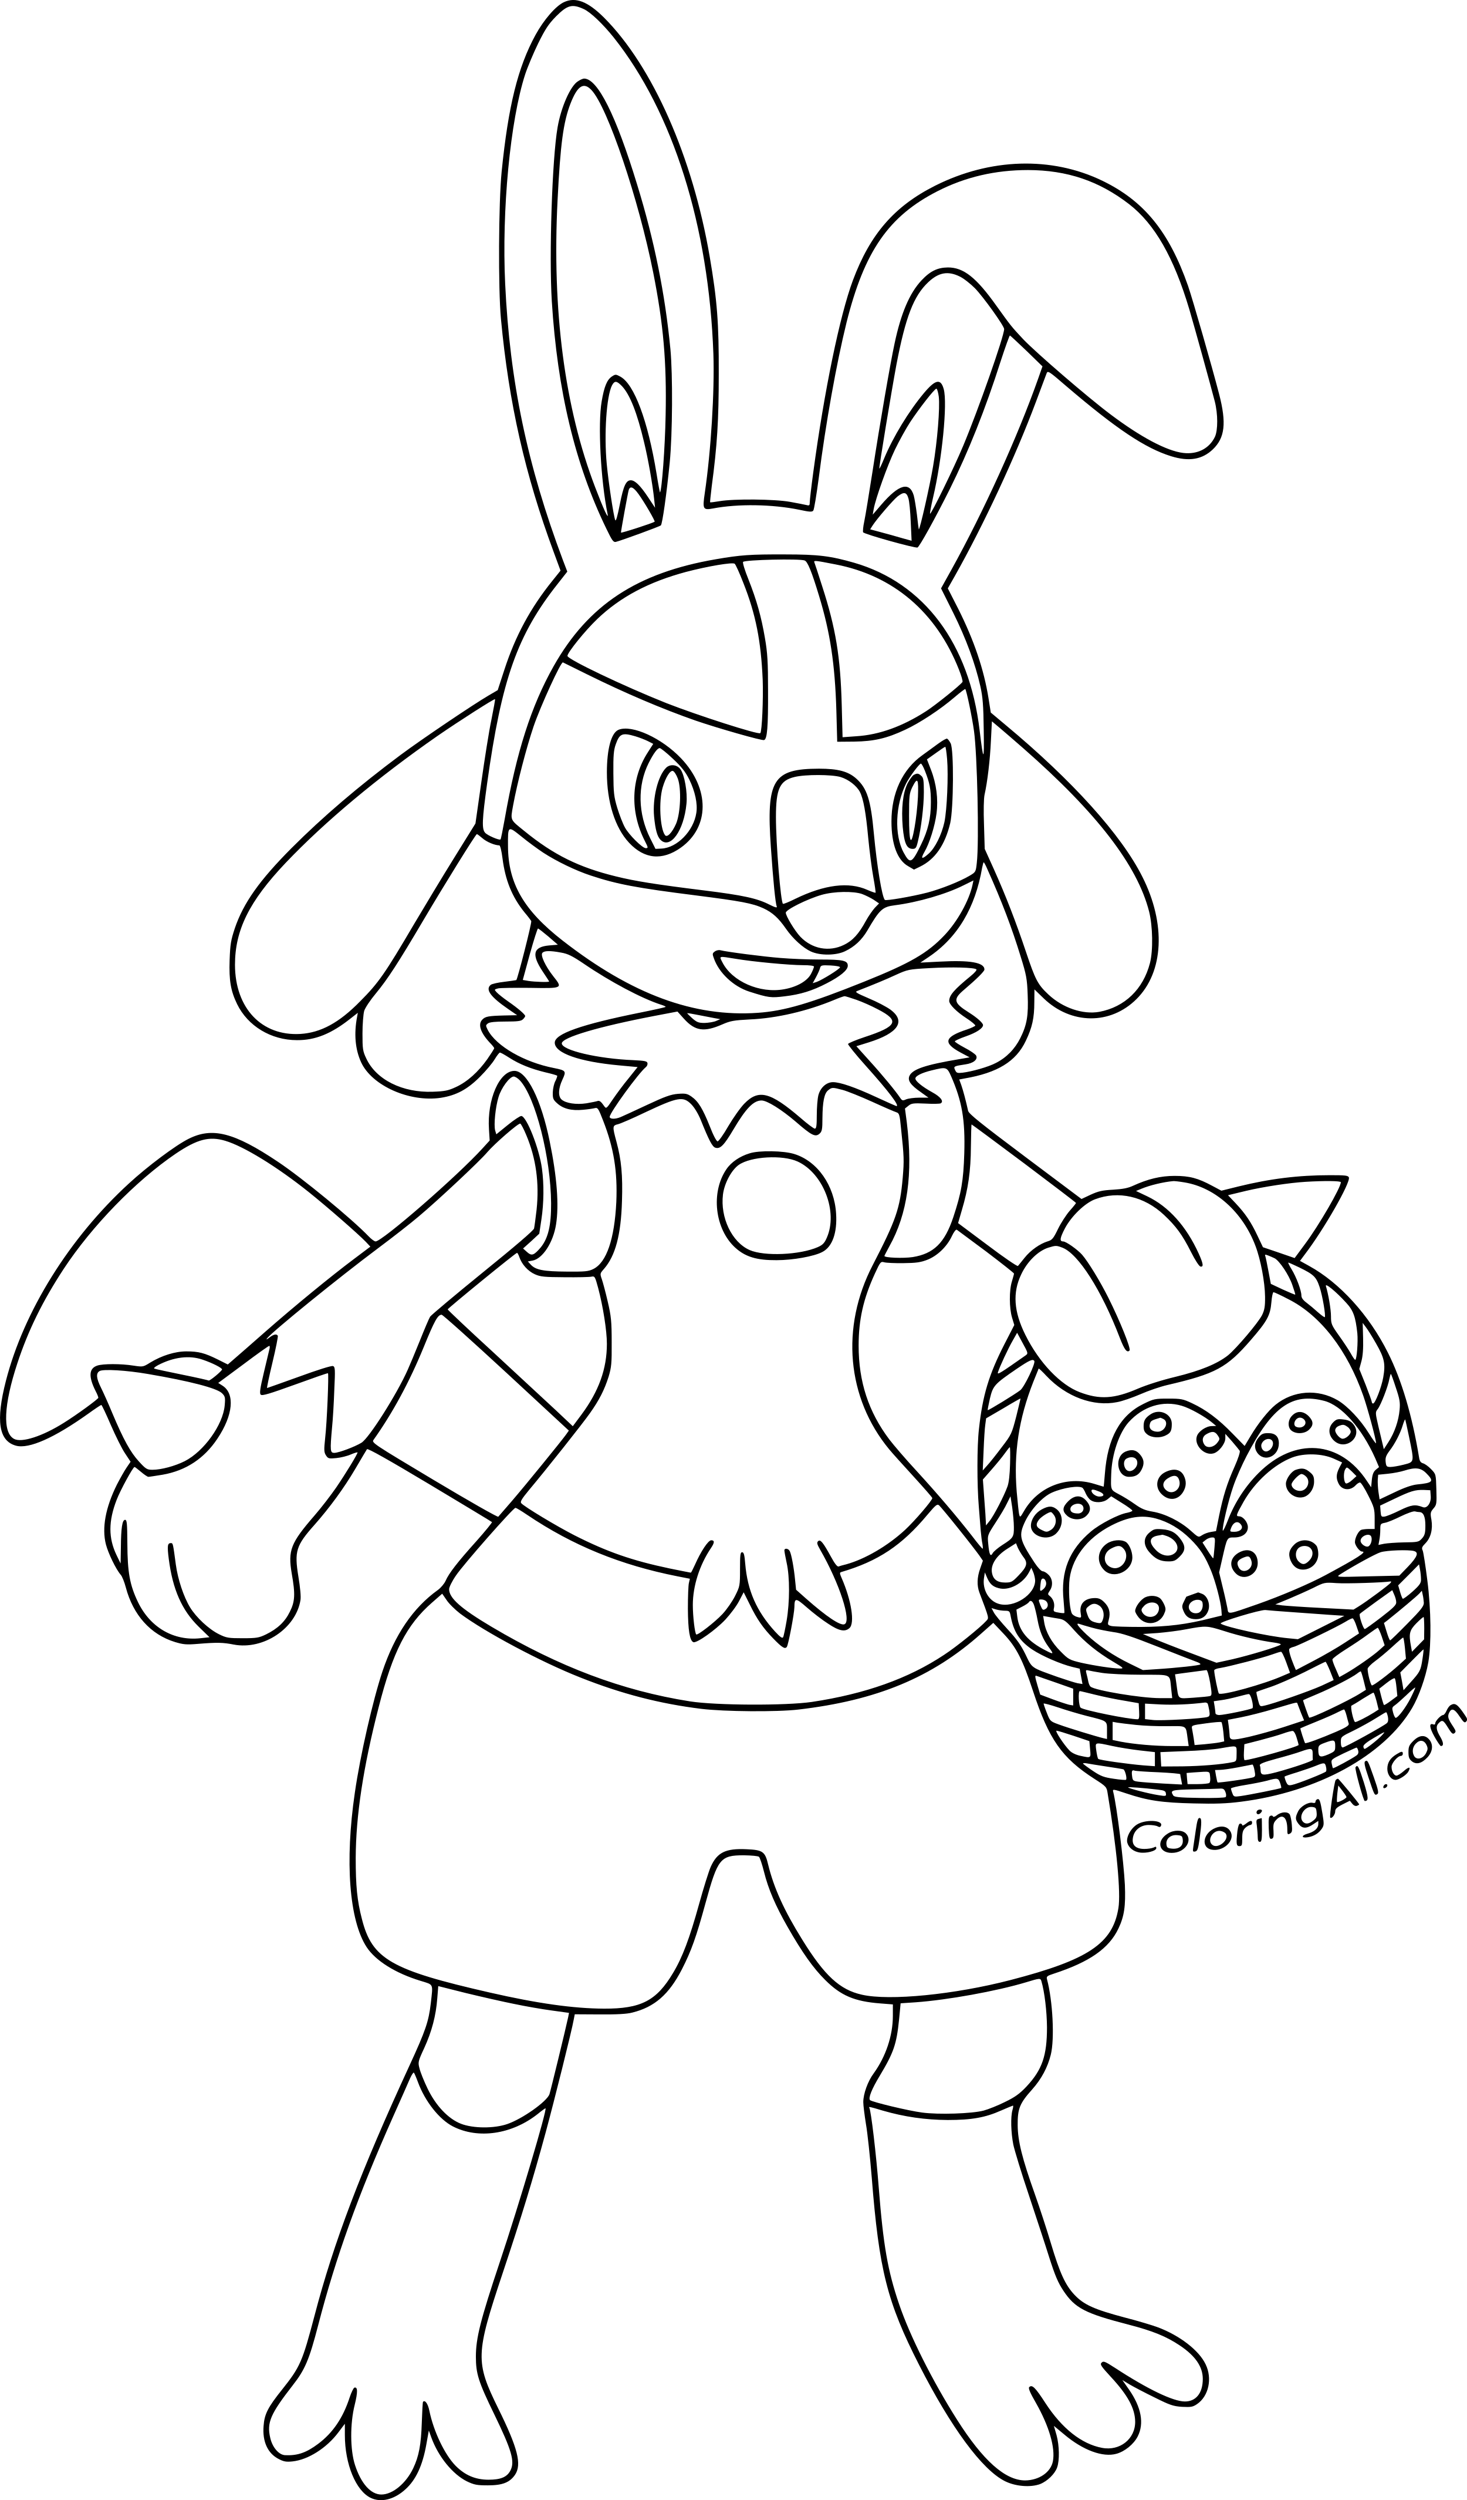 <?xml version="1.0" encoding="UTF-8"?>
<svg xmlns="http://www.w3.org/2000/svg" version="1.0" viewBox="0 0 1041.353 1773.724" preserveAspectRatio="xMidYMid meet">
  <g transform="translate(-559.201,1853.738) scale(0.1,-0.1)" fill="#000000" stroke="none">
    <path d="M9595 18522 c-58 -27 -143 -125 -202 -233 -125 -229 -193 -503 -240 -969 -22 -220 -25 -832 -5 -1045 56 -599 172 -1108 374 -1653 l49 -133 -57 -71 c-156 -193 -263 -391 -341 -630 l-48 -147 -65 -38 c-108 -63 -476 -311 -625 -422 -298 -222 -551 -438 -773 -660 -229 -230 -342 -390 -403 -569 -28 -85 -33 -113 -37 -227 -5 -144 8 -218 53 -311 76 -156 241 -256 425 -256 130 -1 244 45 381 154 l51 40 -5 -28 c-23 -120 -14 -230 28 -322 76 -167 344 -286 566 -253 110 17 190 60 280 151 42 42 88 97 103 123 16 26 32 47 37 47 5 0 34 -16 65 -36 73 -47 154 -79 256 -104 44 -10 82 -21 85 -24 2 -2 -3 -19 -12 -37 -10 -17 -18 -54 -19 -81 -1 -44 3 -53 31 -78 43 -39 103 -54 183 -46 36 3 75 9 86 12 19 5 25 -5 57 -88 77 -196 103 -363 94 -578 -13 -263 -69 -428 -162 -475 -35 -18 -59 -20 -190 -19 -165 1 -220 12 -254 48 l-22 24 33 6 c72 13 147 129 167 256 22 137 7 337 -45 590 -60 296 -162 500 -250 500 -107 0 -195 -203 -181 -414 l5 -80 -50 -55 c-180 -198 -713 -661 -760 -661 -8 0 -30 16 -49 36 -119 124 -470 413 -644 529 -312 209 -467 248 -636 162 -92 -46 -292 -196 -421 -315 -422 -386 -747 -907 -874 -1401 -73 -284 -51 -426 71 -460 92 -25 271 54 515 228 47 34 88 61 91 61 4 0 34 -64 68 -143 34 -78 79 -169 101 -201 l39 -59 -28 -41 c-16 -23 -46 -77 -69 -121 -81 -163 -108 -308 -78 -425 17 -64 71 -176 105 -215 10 -11 26 -51 36 -89 52 -197 176 -335 349 -388 60 -18 81 -20 165 -13 134 11 176 10 252 -5 210 -40 442 114 474 316 4 24 -2 90 -15 167 -29 179 -17 219 115 367 106 120 209 260 290 398 41 70 78 132 82 138 5 8 152 -75 445 -250 240 -144 440 -264 442 -267 3 -3 -46 -63 -110 -135 -135 -150 -196 -229 -219 -282 -9 -20 -34 -50 -55 -65 -176 -126 -306 -318 -393 -577 -68 -204 -158 -596 -196 -860 -72 -489 -40 -908 84 -1097 64 -97 205 -185 383 -239 94 -29 88 -16 72 -159 -15 -129 -37 -194 -151 -441 -346 -749 -539 -1257 -674 -1774 -87 -330 -102 -364 -231 -526 -100 -125 -125 -173 -131 -258 -9 -110 29 -194 107 -234 37 -19 54 -22 100 -17 110 12 241 95 324 206 l46 61 0 -80 c0 -206 78 -396 184 -446 73 -35 166 -12 245 60 75 67 123 169 150 323 l17 95 18 -50 c50 -137 152 -261 253 -311 51 -24 69 -28 148 -28 104 0 155 20 193 75 49 73 20 189 -119 470 -163 332 -162 382 31 960 136 407 214 663 305 997 60 221 186 724 200 804 l7 36 176 -1 c120 -1 195 3 232 13 158 39 260 128 352 306 68 133 102 229 169 474 86 313 104 336 271 336 55 -1 102 -5 108 -11 6 -6 22 -53 35 -105 31 -125 82 -242 167 -391 105 -184 184 -295 268 -378 111 -111 208 -152 391 -166 l89 -7 0 -82 c0 -139 -50 -288 -136 -407 -42 -56 -74 -146 -74 -204 0 -23 9 -93 19 -156 11 -62 29 -233 41 -378 52 -658 109 -885 336 -1330 227 -445 447 -744 609 -825 75 -38 182 -46 250 -21 51 20 105 72 121 118 18 50 16 155 -4 229 l-19 66 76 -63 c131 -110 272 -162 368 -135 59 16 123 68 151 123 47 92 26 207 -62 333 l-47 67 53 -32 c29 -17 109 -59 177 -92 108 -54 132 -62 195 -66 63 -3 75 -1 106 20 82 56 109 182 60 282 -47 99 -184 204 -338 262 -37 14 -143 46 -237 70 -215 57 -289 90 -356 161 -65 69 -104 154 -168 368 -28 94 -78 247 -111 340 -93 261 -123 382 -124 495 -1 117 14 155 103 254 66 74 110 157 132 246 28 112 14 384 -27 536 -5 19 1 24 48 39 254 83 392 179 459 320 42 88 52 160 46 310 -8 162 -57 558 -83 661 -5 20 -1 19 93 -12 151 -51 254 -66 479 -71 154 -4 233 -1 335 12 544 69 1017 328 1215 665 48 82 96 217 115 325 22 131 20 371 -7 580 -13 105 -28 200 -33 212 -9 18 -5 27 19 51 38 39 54 100 43 167 -9 47 -7 55 14 80 23 26 24 34 21 136 -3 108 -3 108 -38 144 -19 20 -45 38 -57 41 -17 5 -24 16 -28 43 -49 297 -124 550 -221 742 -133 266 -342 496 -559 615 l-65 36 35 47 c134 175 325 509 312 545 -5 14 -25 16 -134 16 -224 0 -426 -25 -650 -80 l-121 -30 -64 34 c-102 55 -161 71 -268 71 -100 0 -190 -22 -295 -70 -36 -17 -75 -24 -142 -28 -75 -4 -103 -10 -158 -35 l-66 -31 -399 299 c-320 240 -401 305 -406 327 -17 77 -35 143 -48 181 l-15 41 37 7 c235 40 367 121 436 268 45 94 60 161 60 273 l1 91 66 -64 c194 -186 473 -189 658 -5 194 192 211 534 42 868 -149 297 -496 682 -971 1077 l-105 88 -16 101 c-33 206 -103 412 -215 635 l-74 145 51 90 c204 362 429 845 574 1232 37 99 71 190 76 203 8 22 16 17 141 -91 355 -303 559 -439 742 -496 128 -40 222 -24 298 49 85 82 97 186 44 391 -53 204 -187 670 -221 769 -135 385 -313 603 -610 746 -359 173 -795 160 -1185 -36 -290 -146 -461 -343 -584 -672 -93 -250 -203 -783 -281 -1361 -14 -103 -25 -199 -25 -213 0 -22 -3 -25 -22 -20 -13 3 -66 14 -118 23 -112 20 -399 22 -499 5 -36 -6 -66 -10 -68 -8 -2 1 4 52 11 112 39 291 50 471 50 799 1 363 -11 520 -64 830 -121 708 -405 1351 -749 1696 -116 116 -203 150 -286 111z m141 -49 c48 -22 135 -105 212 -201 421 -529 676 -1337 708 -2247 9 -262 -17 -686 -61 -985 -17 -115 -13 -123 58 -110 177 34 422 30 612 -9 74 -16 92 -17 100 -6 6 7 23 112 39 232 49 386 126 814 197 1102 127 507 299 755 646 932 198 101 410 150 643 150 277 -1 503 -77 717 -242 182 -141 317 -377 427 -745 38 -129 154 -549 181 -654 23 -90 23 -205 1 -252 -40 -83 -124 -126 -225 -114 -116 14 -300 111 -514 272 -162 121 -534 442 -622 535 -84 90 -85 91 -190 237 -143 201 -233 272 -344 272 -74 -1 -125 -25 -188 -92 -84 -90 -145 -231 -191 -448 -30 -139 -105 -572 -156 -905 -25 -159 -51 -320 -59 -357 -8 -36 -11 -71 -8 -77 9 -14 369 -114 386 -108 14 6 124 204 228 412 134 270 253 567 363 912 33 101 62 182 65 180 4 -1 57 -51 119 -110 l112 -109 -32 -91 c-144 -407 -385 -938 -614 -1351 l-74 -133 87 -174 c90 -181 156 -360 192 -520 17 -76 22 -135 24 -309 4 -230 -2 -231 -29 -5 -73 617 -394 1046 -891 1190 -168 48 -253 59 -490 59 -246 1 -317 -4 -490 -34 -562 -96 -908 -325 -1153 -759 -160 -284 -263 -606 -347 -1083 -14 -78 -27 -143 -30 -146 -8 -8 -92 28 -109 47 -25 27 -22 91 14 351 103 739 214 1054 503 1418 l66 84 -31 81 c-253 674 -377 1266 -410 1960 -25 524 36 1161 142 1487 17 52 59 151 92 219 50 101 73 137 127 192 81 81 114 90 197 52z m2670 -1898 c27 -13 74 -50 106 -82 59 -60 208 -268 208 -290 0 -51 -184 -574 -291 -829 -66 -158 -228 -488 -235 -481 -2 2 7 53 21 113 64 270 104 670 76 771 -21 77 -59 69 -141 -29 -107 -128 -218 -310 -281 -461 -17 -42 -33 -76 -35 -74 -4 4 86 548 121 736 65 340 123 490 227 587 73 69 140 81 224 39z m-150 -852 c9 -77 -10 -317 -41 -497 -23 -136 -94 -450 -101 -444 -1 2 -7 48 -13 103 -7 55 -17 117 -23 138 -30 100 -106 78 -230 -66 l-61 -71 7 40 c14 77 98 311 151 422 30 62 78 149 108 195 64 97 173 237 186 237 5 0 13 -26 17 -57z m-216 -720 c7 -21 14 -97 17 -170 l6 -132 -69 19 c-38 11 -104 30 -147 41 l-78 21 17 27 c31 48 145 180 177 206 45 35 64 32 77 -12z m-736 -442 c21 -8 50 -79 102 -251 79 -259 113 -482 123 -815 l6 -220 120 1 c142 2 232 23 362 84 104 48 251 145 351 231 40 34 74 60 76 58 9 -10 49 -202 62 -298 23 -163 37 -787 20 -934 -7 -66 -8 -67 -52 -93 -70 -41 -201 -93 -299 -119 -108 -28 -294 -60 -302 -52 -20 21 -56 238 -78 472 -22 239 -48 319 -124 388 -58 52 -130 71 -266 71 -327 -1 -374 -78 -341 -557 17 -245 32 -396 42 -421 4 -11 -11 -7 -53 14 -86 44 -187 66 -461 100 -347 43 -492 66 -629 100 -262 64 -442 153 -648 321 -104 84 -100 74 -81 181 29 158 93 406 146 563 49 143 194 460 208 453 4 -2 81 -40 172 -85 267 -132 532 -245 770 -328 154 -53 472 -144 486 -138 22 8 29 91 28 348 0 208 -4 271 -22 375 -26 153 -59 270 -118 419 -25 62 -42 117 -37 122 15 15 401 24 437 10z m220 -28 c409 -79 714 -338 875 -746 17 -43 29 -83 25 -88 -12 -20 -191 -164 -256 -206 -169 -109 -334 -169 -498 -179 l-97 -7 -6 229 c-9 340 -42 544 -139 843 -27 85 -52 161 -55 168 -6 16 2 15 151 -14z m-655 -132 c88 -222 125 -411 137 -686 5 -132 -5 -368 -17 -379 -12 -13 -453 129 -669 214 -299 119 -700 310 -700 334 0 24 126 180 211 261 164 157 366 264 631 335 152 40 330 70 345 58 7 -5 35 -67 62 -137z m-1789 -971 c-17 -80 -48 -278 -71 -440 l-42 -295 -152 -245 c-84 -135 -211 -346 -284 -469 -207 -352 -252 -417 -384 -549 -148 -151 -278 -221 -423 -230 -275 -16 -463 183 -464 490 0 247 101 451 359 723 281 295 654 606 1081 903 151 104 401 264 406 259 2 -1 -10 -68 -26 -147z m3779 -204 c519 -455 807 -829 890 -1156 26 -103 29 -276 6 -365 -48 -186 -179 -312 -359 -346 -117 -21 -261 28 -362 123 -76 71 -93 105 -159 302 -70 209 -143 398 -228 587 l-65 144 -5 170 c-4 100 -2 189 4 215 20 88 39 247 45 382 l7 138 56 -47 c31 -26 107 -92 170 -147z m-1301 -201 c57 -17 115 -62 138 -106 25 -48 43 -150 59 -325 9 -93 25 -218 36 -278 11 -59 18 -110 16 -112 -2 -2 -28 7 -58 20 -131 59 -304 38 -513 -64 -44 -22 -82 -37 -86 -35 -16 10 -50 424 -50 616 0 200 27 259 132 284 77 19 263 18 326 0z m-2108 -538 c94 -61 231 -127 335 -161 187 -62 325 -88 746 -141 322 -41 402 -56 479 -91 65 -30 108 -69 160 -144 49 -71 120 -136 178 -163 66 -30 179 -29 243 2 68 32 119 81 158 147 87 149 107 168 195 179 164 21 364 79 489 142 l69 34 -7 -33 c-24 -110 -107 -259 -198 -355 -122 -129 -244 -199 -573 -331 -381 -153 -564 -207 -752 -220 -454 -32 -896 131 -1387 513 -276 215 -386 406 -387 670 -1 146 -1 145 95 68 45 -37 116 -89 157 -116z m-434 104 c29 -26 88 -51 120 -51 7 0 16 -38 23 -92 20 -157 68 -274 156 -383 23 -27 44 -55 48 -62 6 -9 -97 -412 -106 -419 -1 -1 -39 -6 -85 -12 -45 -5 -89 -15 -97 -22 -39 -33 -1 -85 124 -171 l64 -44 -94 -2 c-110 -3 -132 -7 -153 -29 -33 -33 -14 -92 52 -163 18 -18 32 -36 32 -40 0 -5 -22 -39 -49 -78 -64 -90 -140 -159 -221 -197 -56 -26 -79 -31 -166 -34 -214 -8 -402 85 -472 236 -25 52 -27 68 -27 177 0 66 6 138 12 160 7 23 44 78 85 127 81 98 159 218 333 513 147 249 374 615 382 615 3 0 20 -13 39 -29z m3584 -218 c105 -234 175 -419 236 -618 42 -134 47 -163 51 -275 6 -148 -5 -213 -53 -309 -39 -77 -98 -137 -173 -175 -53 -28 -170 -61 -237 -69 -36 -4 -43 -2 -52 19 -13 26 -9 28 72 40 58 8 91 35 77 63 -6 10 -42 35 -81 55 -38 20 -70 41 -70 45 0 5 35 21 78 36 75 26 122 57 122 80 0 15 -44 54 -100 89 -110 69 -115 94 -33 163 87 74 143 129 143 142 0 50 -102 68 -319 56 l-136 -7 58 39 c206 138 332 350 381 636 4 20 9 37 11 37 2 0 14 -21 25 -47z m-889 -178 c24 -9 61 -27 83 -41 l38 -26 -30 -31 c-16 -18 -45 -59 -63 -92 -51 -94 -94 -141 -156 -171 -106 -52 -227 -29 -310 58 -39 41 -103 147 -103 170 0 22 154 98 255 127 88 25 225 27 286 6z m-2226 -302 l67 -58 -61 -5 c-115 -10 -128 -63 -46 -186 25 -37 45 -68 45 -70 0 -6 -101 -3 -146 4 l-41 7 50 183 c28 100 54 182 58 182 4 0 37 -26 74 -57z m91 -114 c47 -8 79 -24 159 -78 189 -129 412 -247 548 -291 21 -6 36 -14 34 -16 -2 -3 -83 -21 -178 -40 -422 -85 -609 -151 -609 -214 0 -74 174 -135 457 -161 l131 -12 -64 -80 c-36 -43 -86 -111 -112 -149 -42 -63 -47 -68 -59 -51 -25 36 -35 44 -50 39 -8 -3 -43 -10 -78 -16 -72 -11 -147 0 -177 27 -25 23 -23 78 6 140 29 62 26 66 -59 83 -212 41 -411 156 -471 271 -15 31 -15 33 2 46 12 9 52 13 125 13 84 0 111 3 123 16 9 8 16 19 16 23 0 11 -48 53 -120 103 -36 25 -73 55 -83 66 -17 19 -17 20 10 27 15 4 118 5 228 4 233 -4 233 -4 164 83 -55 70 -92 148 -77 165 13 16 55 17 134 2z m2947 -119 c5 -4 -13 -25 -39 -46 -120 -98 -154 -138 -154 -178 0 -25 52 -77 123 -123 37 -24 65 -48 62 -52 -3 -5 -29 -17 -58 -27 -162 -53 -174 -95 -46 -164 l64 -34 -75 -13 c-239 -40 -330 -71 -352 -118 -15 -33 7 -65 82 -117 l53 -38 -66 0 c-36 0 -78 -6 -93 -12 -24 -11 -28 -10 -43 12 -29 44 -127 163 -220 265 l-90 100 87 27 c211 66 267 150 154 233 -26 19 -94 55 -152 79 -95 41 -102 46 -80 54 110 43 198 79 271 113 84 38 91 40 240 48 159 9 318 5 332 -9z m-851 -216 c40 -14 108 -44 151 -67 158 -81 139 -121 -93 -197 -63 -21 -116 -43 -118 -49 -2 -5 54 -75 125 -154 165 -184 243 -287 218 -287 -2 0 -67 29 -143 64 -151 70 -256 106 -307 106 -47 0 -90 -39 -104 -94 -6 -25 -11 -88 -11 -140 0 -74 -3 -96 -14 -96 -7 0 -53 34 -102 77 -215 184 -297 205 -399 100 -28 -29 -78 -100 -113 -159 -34 -60 -69 -108 -76 -108 -8 0 -31 43 -56 108 -50 125 -82 177 -130 210 -30 21 -44 23 -96 19 -50 -4 -92 -19 -220 -79 -88 -41 -172 -80 -187 -86 -38 -16 -77 -15 -77 2 0 29 205 311 257 353 8 6 13 19 11 28 -2 14 -19 17 -98 21 -253 10 -510 70 -510 119 0 42 261 119 658 195 l163 31 45 -50 c80 -89 144 -98 274 -41 57 25 82 29 195 35 189 8 408 59 600 139 33 14 65 25 72 26 6 0 45 -12 85 -26z m-1121 -108 c41 -8 92 -18 114 -22 l40 -7 -30 -13 c-16 -7 -53 -13 -81 -14 -44 0 -56 5 -90 35 -21 19 -36 34 -33 35 4 0 40 -6 80 -14z m1792 -433 c78 -178 101 -309 94 -548 -6 -195 -21 -281 -78 -453 -61 -183 -139 -259 -288 -283 -67 -10 -201 -5 -201 8 0 2 16 33 35 68 129 230 169 513 124 879 l-13 99 25 20 c21 17 35 19 121 15 53 -3 102 -2 108 2 23 14 -1 46 -60 78 -72 40 -120 79 -120 98 0 18 46 41 117 58 102 25 107 24 136 -41z m-3061 -30 c111 -119 220 -549 222 -873 1 -157 -21 -248 -74 -313 -48 -56 -64 -62 -97 -32 l-28 25 58 52 57 53 15 100 c18 118 19 253 4 362 -19 143 -110 373 -147 373 -9 0 -53 -29 -97 -65 l-80 -65 -8 27 c-11 39 2 167 24 238 20 66 79 145 108 145 9 0 29 -12 43 -27z m2291 -68 c31 -8 126 -46 210 -84 83 -38 162 -72 173 -75 19 -6 23 -18 32 -114 22 -206 22 -228 12 -350 -19 -219 -48 -301 -213 -620 -229 -441 -184 -943 117 -1307 22 -27 101 -114 174 -194 72 -79 132 -147 132 -152 0 -16 -123 -160 -193 -225 -122 -113 -284 -208 -419 -245 -22 -5 -45 -12 -53 -15 -9 -4 -28 20 -55 70 -56 102 -75 125 -91 109 -10 -10 -7 -22 15 -60 138 -240 225 -509 172 -529 -30 -11 -127 54 -272 182 l-71 63 -7 68 c-8 86 -26 183 -38 206 -10 20 -38 23 -38 5 0 -7 7 -47 16 -88 23 -102 22 -279 0 -410 -10 -58 -21 -111 -25 -118 -6 -10 -22 2 -58 41 -131 144 -195 290 -211 480 -5 63 -10 82 -22 82 -13 0 -15 -20 -15 -120 0 -118 -1 -122 -35 -190 -19 -38 -59 -96 -89 -128 -54 -58 -178 -154 -187 -145 -10 11 -24 128 -24 209 0 135 48 284 129 404 26 38 26 55 2 55 -22 0 -74 -79 -116 -174 -14 -31 -27 -56 -29 -56 -3 0 -71 14 -151 30 -266 56 -442 117 -675 235 -129 66 -358 204 -378 228 -9 10 3 30 55 93 125 149 382 473 433 546 66 93 102 164 132 258 20 67 23 94 22 245 0 149 -4 185 -28 288 -15 65 -34 136 -42 159 -14 40 -13 41 16 74 80 92 120 240 127 479 6 184 -4 293 -39 422 -30 111 -29 115 12 125 19 5 105 42 190 83 234 110 271 117 329 58 22 -22 49 -67 66 -108 60 -149 83 -193 105 -200 34 -11 61 16 128 129 90 152 143 206 200 206 39 0 140 -63 242 -150 114 -99 140 -112 170 -85 17 15 20 32 20 109 1 118 13 176 40 198 27 22 31 22 103 3z m-2245 -321 c69 -164 93 -339 73 -529 -7 -60 -15 -120 -18 -133 -3 -14 -134 -126 -365 -313 -197 -160 -365 -301 -373 -313 -7 -11 -40 -88 -73 -171 -33 -82 -72 -175 -86 -206 -77 -173 -274 -484 -328 -517 -47 -29 -162 -72 -193 -72 -29 0 -31 13 -16 180 6 58 13 178 16 267 7 146 6 163 -9 169 -10 4 -112 -28 -240 -75 -123 -44 -226 -81 -228 -81 -3 0 14 81 38 181 24 100 41 185 38 190 -9 15 -30 10 -60 -13 -21 -16 -25 -17 -15 -4 42 51 498 422 791 641 102 76 230 176 285 223 135 113 434 393 485 454 51 60 221 208 235 204 5 -1 25 -38 43 -82z m3534 -200 c202 -152 368 -278 368 -281 0 -3 -20 -28 -45 -56 -25 -29 -62 -86 -83 -129 -32 -66 -41 -78 -72 -87 -56 -17 -123 -64 -165 -117 -22 -27 -42 -53 -47 -58 -4 -5 -101 61 -216 148 l-209 156 27 93 c45 151 63 276 64 450 1 86 3 157 5 157 2 0 170 -124 373 -276z m-5671 160 c132 -39 369 -185 593 -364 130 -104 350 -296 404 -352 l33 -35 -113 -85 c-166 -124 -428 -339 -631 -517 -98 -86 -198 -174 -223 -195 l-45 -39 -72 36 c-93 46 -136 57 -222 57 -81 0 -175 -30 -256 -79 -51 -32 -52 -32 -120 -22 -87 14 -217 14 -257 0 -59 -20 -63 -78 -11 -181 11 -21 19 -41 19 -47 0 -9 -152 -120 -245 -178 -151 -95 -299 -143 -353 -114 -83 44 -74 241 23 536 77 234 179 441 329 670 201 305 512 625 796 818 152 102 237 125 351 91z m6808 -295 c218 -35 415 -211 505 -451 37 -97 67 -258 68 -359 1 -70 -4 -96 -21 -131 -26 -53 -182 -237 -242 -286 -76 -60 -195 -109 -371 -152 -100 -24 -204 -57 -270 -85 -167 -72 -270 -78 -410 -25 -139 52 -290 211 -387 406 -83 166 -92 301 -30 430 43 92 120 167 193 190 52 16 57 16 99 0 113 -43 278 -301 408 -640 33 -85 51 -108 69 -90 12 12 -68 210 -150 374 -58 116 -144 257 -187 306 -33 37 -114 94 -134 94 -27 0 -24 23 13 94 46 86 141 178 213 205 167 63 349 21 490 -111 84 -79 129 -139 191 -262 29 -58 58 -102 67 -104 24 -5 21 19 -12 92 -88 194 -214 334 -365 406 l-80 38 39 16 c57 24 155 48 225 54 8 1 44 -3 79 -9z m1111 1 c0 -38 -155 -305 -254 -438 l-74 -100 -113 39 -112 38 -38 80 c-46 98 -87 159 -157 233 l-53 56 129 31 c123 29 306 57 422 64 132 8 250 7 250 -3z m-2517 -492 c108 -82 197 -152 197 -156 0 -4 -7 -29 -15 -56 -20 -64 -19 -189 1 -256 l16 -53 -70 -136 c-111 -217 -155 -363 -181 -603 -14 -120 -14 -395 -1 -548 5 -63 11 -142 14 -175 3 -33 8 -75 12 -92 3 -18 4 -33 1 -33 -3 0 -36 39 -73 88 -111 142 -243 297 -394 462 -79 85 -166 187 -195 225 -148 196 -218 410 -218 665 0 185 33 332 115 511 39 85 42 88 67 81 14 -4 76 -7 136 -6 89 1 121 5 170 24 71 28 139 93 174 168 14 30 29 49 35 45 6 -4 100 -74 209 -155z m-3314 -40 c18 -52 61 -99 110 -121 40 -18 68 -20 211 -21 91 -1 176 1 190 4 24 5 26 1 48 -80 35 -132 62 -304 62 -396 0 -178 -57 -336 -180 -502 l-62 -83 -121 114 c-67 62 -267 247 -444 411 -178 163 -323 300 -323 304 1 8 481 400 492 401 3 1 11 -13 17 -31z m5362 -8 c34 -19 100 -117 124 -187 13 -37 23 -69 21 -70 -2 -2 -41 15 -88 36 l-85 40 -17 90 c-9 49 -19 97 -22 106 -5 13 -2 14 21 5 14 -5 35 -15 46 -20z m173 -64 c103 -50 121 -67 145 -139 21 -62 45 -206 37 -214 -2 -3 -24 13 -48 34 -24 22 -60 52 -80 67 -26 19 -38 36 -38 52 0 36 -36 132 -70 187 -16 26 -26 47 -23 47 3 0 38 -15 77 -34z m333 -250 c52 -56 67 -99 80 -217 6 -61 -4 -189 -15 -189 -4 0 -19 22 -33 48 -15 26 -52 82 -83 125 -52 73 -56 82 -56 135 0 51 -19 160 -36 215 -8 27 73 -40 143 -117z m-405 22 c225 -115 414 -360 527 -682 30 -85 91 -311 91 -337 0 -7 -23 25 -52 71 -58 94 -150 192 -220 233 -142 83 -316 70 -442 -32 -50 -40 -125 -134 -177 -222 l-42 -70 -86 88 c-99 102 -188 169 -287 215 -64 30 -77 33 -169 33 -96 0 -104 -2 -177 -38 -165 -81 -254 -242 -273 -495 -4 -51 -8 -92 -9 -92 0 0 -30 9 -66 20 -196 60 -401 -20 -501 -196 -24 -42 -27 -43 -32 -22 -4 13 -11 86 -18 163 -22 275 14 515 118 779 20 50 37 92 38 94 2 2 27 -22 56 -53 139 -147 332 -219 501 -185 35 6 109 32 165 56 57 25 142 54 190 65 345 80 424 123 595 321 116 134 137 173 145 267 3 39 10 71 15 71 5 0 55 -23 110 -52z m-5556 -519 l444 -411 -22 -31 c-35 -48 -279 -348 -381 -467 -50 -58 -94 -109 -98 -113 -4 -5 -208 111 -454 258 -440 263 -446 267 -431 288 135 190 254 409 356 658 77 189 100 229 127 229 8 0 214 -185 459 -411z m6174 207 c59 -103 68 -143 51 -240 -12 -69 -57 -186 -72 -186 -5 0 -9 5 -9 10 0 6 -20 61 -44 123 l-45 112 15 55 c10 37 14 90 12 163 l-3 109 21 -28 c12 -15 46 -68 74 -118z m-2487 -84 c-181 -127 -204 -142 -197 -120 12 39 72 168 105 225 l31 55 40 -74 c38 -69 39 -73 21 -86z m-5368 46 c-3 -13 -21 -88 -40 -168 -27 -114 -32 -148 -22 -157 9 -10 62 6 242 71 127 46 232 83 235 81 7 -5 -7 -350 -20 -461 -9 -85 -8 -100 6 -122 15 -23 21 -24 73 -19 31 3 77 14 104 26 26 11 47 17 47 14 0 -12 -81 -145 -151 -248 -38 -55 -107 -145 -155 -200 -169 -195 -189 -246 -161 -412 26 -146 23 -198 -14 -271 -34 -70 -87 -120 -169 -160 -50 -24 -66 -27 -165 -27 -101 0 -115 2 -168 28 -73 36 -162 119 -206 191 -46 76 -87 200 -101 304 -20 149 -20 152 -35 152 -24 0 -27 -19 -15 -113 28 -217 93 -363 211 -479 l78 -76 -64 -7 c-190 -21 -357 76 -444 257 -58 121 -74 210 -75 413 -1 143 -3 170 -16 170 -20 0 -29 -55 -30 -195 l-2 -115 -29 60 c-58 121 -58 240 1 392 26 68 116 233 127 233 3 0 23 -16 46 -35 22 -19 46 -35 52 -35 7 0 52 7 101 15 166 29 296 115 390 257 111 166 125 318 35 375 l-30 19 177 131 c97 73 180 132 185 132 4 1 5 -9 2 -21z m-474 -77 c71 -24 141 -60 137 -70 -7 -16 -88 -82 -95 -78 -4 3 -89 22 -188 42 -99 20 -187 39 -195 42 -10 3 -2 11 25 26 110 57 222 71 316 38z m5903 -9 c10 -17 -71 -186 -100 -208 -38 -29 -227 -145 -231 -141 -1 2 6 39 16 83 22 91 32 102 190 210 93 63 115 72 125 56z m-6294 -92 c300 -51 492 -101 528 -137 22 -22 24 -30 19 -86 -12 -138 -148 -327 -284 -396 -70 -35 -167 -61 -229 -61 -38 0 -47 5 -96 59 -60 65 -110 156 -188 341 -28 68 -65 150 -81 182 -33 66 -37 102 -11 118 24 16 192 6 342 -20z m8860 -96 c28 -83 32 -106 27 -159 -7 -78 -36 -162 -79 -228 l-33 -51 -7 30 c-4 16 -18 75 -31 130 -23 99 -23 103 -5 125 22 29 73 160 82 212 4 20 9 37 11 37 2 0 18 -43 35 -96z m-2694 -205 c-32 -123 -34 -129 -104 -220 -39 -52 -85 -110 -103 -129 l-31 -35 6 140 c3 77 8 160 12 185 l6 45 122 71 c66 40 122 71 122 70 1 0 -13 -58 -30 -127z m2186 110 c123 -32 267 -194 362 -407 l27 -63 -22 -18 c-17 -14 -25 -33 -29 -72 l-5 -53 -29 43 c-191 291 -514 315 -771 57 -93 -93 -168 -208 -216 -332 -18 -47 -35 -81 -37 -76 -6 20 39 213 74 313 19 57 63 156 96 219 182 349 322 448 550 389z m-1011 -35 c56 -16 162 -75 214 -118 l30 -25 -31 -1 c-40 0 -95 -37 -106 -72 -21 -63 52 -139 117 -122 38 9 85 69 85 107 l0 32 48 -54 c26 -30 50 -60 54 -66 5 -7 -11 -56 -36 -112 -55 -123 -81 -208 -110 -348 l-22 -110 -36 -6 c-20 -3 -48 -13 -63 -23 -26 -17 -26 -17 -83 34 -73 65 -179 118 -268 133 -54 9 -81 21 -126 53 -32 23 -82 54 -113 70 -60 32 -59 28 -55 144 4 139 56 292 124 368 102 112 241 156 377 116z m1614 -224 c37 -180 38 -174 -40 -194 -35 -9 -77 -16 -93 -16 -27 0 -30 4 -34 36 -3 29 2 44 27 78 39 50 78 126 95 184 7 23 15 41 17 39 1 -2 14 -59 28 -127z m-1359 14 c16 -24 16 -27 -3 -52 -25 -33 -71 -41 -90 -16 -22 30 -16 62 15 78 39 22 59 19 78 -10z m-1474 -201 c-2 -76 -8 -134 -19 -163 -23 -64 -98 -210 -128 -245 l-24 -30 -1 25 c0 14 -5 87 -11 163 l-10 138 63 72 c35 40 77 91 93 114 17 24 32 43 35 43 3 0 4 -53 2 -117z m2300 35 l57 -26 -20 -38 c-23 -46 -24 -75 -4 -114 24 -46 83 -51 121 -9 9 10 23 19 30 19 7 0 33 -41 58 -91 42 -83 46 -97 46 -165 l0 -74 -39 0 c-22 0 -47 -3 -56 -6 -20 -8 -45 -56 -45 -87 0 -23 33 -67 50 -67 39 0 -29 -44 -260 -168 -116 -62 -310 -145 -480 -205 -218 -76 -208 -75 -215 -30 -4 21 -18 87 -33 147 l-26 108 23 101 c34 149 33 147 84 147 58 0 97 29 97 73 0 35 -34 77 -63 77 -24 0 -20 10 34 106 80 139 215 262 343 311 86 33 216 29 298 -9z m128 -151 c-17 -16 -37 -26 -43 -24 -16 5 -21 71 -7 98 12 21 12 21 47 -12 l34 -34 -31 -28z m526 49 c58 -58 49 -69 -65 -80 -36 -4 -90 -22 -160 -56 l-106 -50 -8 53 c-4 28 -6 68 -5 87 l3 35 70 7 c39 4 90 14 115 22 79 25 117 21 156 -18z m-2440 -104 c5 -4 16 -22 23 -40 8 -18 23 -39 35 -47 30 -22 89 -19 120 6 l26 21 75 -47 c41 -25 75 -50 75 -55 0 -4 -17 -11 -37 -15 -60 -10 -193 -79 -256 -132 -155 -130 -217 -284 -195 -492 4 -46 7 -86 5 -87 -2 -2 -20 -1 -41 3 -36 6 -38 8 -32 35 6 31 -7 65 -32 84 -13 10 -13 14 1 35 25 35 22 85 -8 114 -13 14 -32 25 -42 25 -11 1 -34 26 -58 62 -107 163 -113 192 -66 292 42 87 126 177 192 205 78 34 189 51 215 33z m120 -27 c38 -16 38 -35 -1 -35 -24 0 -55 23 -55 41 0 13 15 11 56 -6z m2352 -32 c4 -48 -26 -90 -56 -78 -54 21 -82 17 -164 -23 -46 -23 -94 -42 -108 -44 -23 -3 -25 1 -28 38 l-3 40 101 48 c115 55 147 65 210 63 l45 -2 3 -42z m-2959 -219 c1 -70 -5 -79 -81 -127 -31 -20 -62 -46 -69 -58 -16 -30 -25 -12 -32 66 -6 60 -6 60 52 150 33 50 70 112 82 139 l24 48 12 -78 c6 -44 12 -106 12 -140z m-394 -11 c67 -83 133 -169 148 -190 l26 -38 -19 -55 c-23 -64 -24 -121 -6 -170 71 -188 69 -180 49 -202 -39 -44 -212 -184 -298 -240 -254 -169 -561 -278 -940 -335 -185 -27 -680 -25 -865 4 -482 76 -929 245 -1410 530 -217 129 -300 203 -300 266 0 14 21 57 48 96 51 77 407 481 423 481 6 0 42 -22 82 -49 325 -219 664 -357 1069 -437 l87 -17 -7 -31 c-4 -17 -7 -98 -7 -181 1 -153 13 -228 39 -238 23 -9 157 86 227 160 35 38 79 96 97 131 l33 63 44 -88 c50 -103 94 -166 166 -240 63 -65 83 -77 96 -60 11 13 53 235 54 282 1 68 9 68 89 -2 41 -36 108 -88 149 -114 79 -53 121 -61 153 -32 39 35 14 196 -56 356 -13 29 -14 38 -4 41 263 77 432 189 615 409 56 66 67 76 81 65 8 -7 70 -81 137 -165z m3272 117 c29 0 43 -32 43 -95 0 -53 -4 -69 -23 -91 -23 -26 -28 -28 -128 -29 -57 -1 -122 -6 -143 -10 l-39 -8 6 33 c4 18 7 52 7 75 0 41 2 43 33 49 18 3 69 24 113 46 43 21 88 37 99 35 11 -3 25 -5 32 -5z m-1872 -45 c90 -24 173 -73 246 -145 72 -71 107 -126 149 -229 30 -74 67 -214 72 -275 l3 -40 -70 -17 c-178 -46 -315 -63 -505 -64 -102 0 -197 3 -211 7 -25 7 -26 10 -16 46 13 49 3 88 -33 123 -21 21 -38 29 -64 29 -74 0 -113 -40 -103 -105 6 -36 5 -37 -21 -30 -15 3 -32 13 -39 22 -16 21 -26 129 -21 222 9 163 122 316 301 407 118 60 211 75 312 49z m608 -47 c16 -24 -8 -48 -49 -48 -32 0 -33 1 -23 27 17 45 51 55 72 21z m923 -83 c9 -23 -4 -62 -22 -69 -19 -7 -54 19 -54 40 0 35 65 60 76 29z m-1113 -77 c-3 -40 -7 -74 -9 -76 -1 -2 -19 22 -39 54 l-37 58 22 18 c12 10 33 18 46 18 22 0 23 -2 17 -72z m-1357 -66 c34 -43 27 -69 -34 -132 -44 -46 -52 -50 -94 -50 -57 0 -87 22 -95 72 -9 56 33 120 110 168 l61 39 13 -32 c8 -17 25 -46 39 -65z m2772 42 c37 -10 26 -40 -40 -110 l-63 -65 -225 -5 c-225 -6 -225 -6 -195 14 96 61 251 146 287 157 44 14 196 19 236 9z m51 -201 c1 -26 -9 -41 -60 -87 -34 -30 -65 -53 -69 -51 -4 2 -13 25 -20 50 l-13 45 74 74 74 75 7 -37 c4 -20 7 -51 7 -69z m-2739 -7 c1 -101 -151 -200 -259 -167 -71 21 -117 103 -104 184 l6 39 14 -33 c20 -48 41 -68 85 -79 73 -20 173 33 215 114 l16 31 13 -30 c7 -16 13 -43 14 -59z m78 -17 c2 -15 -5 -32 -18 -44 -26 -23 -28 -20 -22 33 3 33 8 42 21 40 9 -2 17 -15 19 -29z m2446 0 c-8 -13 -174 -136 -227 -168 l-37 -23 -229 12 c-126 6 -251 15 -278 18 l-48 7 95 39 c52 22 131 57 174 78 78 39 80 40 165 34 67 -5 342 4 384 12 5 1 5 -3 1 -9z m39 -138 c2 -19 -18 -39 -106 -107 -60 -46 -113 -84 -117 -84 -11 0 -44 100 -35 108 3 4 57 43 118 88 l112 80 13 -30 c8 -17 15 -41 15 -55z m196 -4 c1 -24 -19 -50 -116 -148 -64 -65 -119 -119 -123 -119 -4 0 -15 28 -25 61 l-19 62 25 19 c87 69 208 171 225 189 l19 21 6 -28 c4 -16 7 -42 8 -57z m-6841 -77 c176 -131 573 -343 852 -453 294 -117 567 -187 860 -223 164 -20 537 -23 690 -5 556 65 947 227 1296 538 l87 77 72 -76 c92 -97 136 -184 210 -408 113 -343 203 -473 436 -623 82 -52 87 -58 93 -99 65 -388 95 -711 77 -818 -41 -252 -215 -367 -766 -510 -397 -103 -859 -149 -1055 -104 -157 35 -265 135 -423 390 -129 207 -202 368 -242 532 -22 94 -38 105 -154 110 -148 7 -208 -22 -254 -125 -14 -32 -51 -150 -82 -262 -68 -246 -119 -381 -186 -492 -117 -196 -227 -253 -489 -252 -217 1 -473 37 -810 114 -702 160 -837 237 -909 522 -34 130 -44 235 -44 432 1 300 53 644 163 1071 101 395 198 584 379 742 l72 63 31 -45 c16 -25 60 -68 96 -96z m4160 88 c18 -18 15 -46 -7 -57 -16 -9 -20 -5 -34 29 -15 39 -15 40 7 40 12 0 27 -5 34 -12z m-87 -25 c6 -16 18 -64 26 -108 15 -81 38 -136 77 -190 40 -54 39 -57 -15 -29 -130 65 -194 140 -206 243 l-6 49 41 21 c22 11 43 25 47 31 11 18 25 11 36 -17z m466 -8 c27 -19 37 -63 23 -99 -9 -25 -14 -27 -43 -21 -43 10 -54 20 -68 63 -11 32 -10 37 11 54 27 22 49 23 77 3z m-670 -35 c29 0 33 -3 39 -37 21 -112 63 -177 153 -238 71 -47 203 -104 286 -124 l51 -12 10 -55 10 -54 -36 6 c-19 4 -82 24 -140 44 -193 69 -180 60 -228 159 -32 66 -63 110 -127 179 -46 50 -91 104 -99 121 l-16 30 33 -10 c17 -5 46 -9 64 -9z m2038 -10 c88 -6 207 -15 265 -19 l105 -7 -165 -83 -165 -83 -70 7 c-142 13 -451 81 -478 104 -12 11 284 100 318 96 17 -2 102 -9 190 -15z m-1658 -46 c37 -6 52 -16 108 -80 79 -88 167 -159 278 -225 74 -44 79 -49 50 -49 -51 0 -181 20 -276 41 -83 20 -90 23 -146 80 -65 64 -106 139 -117 208 l-7 44 34 -6 c19 -4 53 -9 76 -13z m2595 -70 l-1 -77 -43 -44 -43 -44 -7 38 c-17 91 -11 114 39 165 26 26 49 46 51 43 2 -2 4 -38 4 -81z m-481 17 l18 -52 -98 -64 c-54 -36 -155 -94 -224 -130 l-126 -66 -14 33 c-25 60 -38 108 -33 117 3 5 18 12 32 15 32 8 314 145 369 179 22 14 44 24 49 23 5 -1 18 -26 27 -55z m-1878 -11 c38 -11 105 -24 150 -31 63 -8 137 -33 317 -104 129 -51 252 -99 272 -106 21 -7 35 -16 30 -20 -7 -7 -159 -24 -317 -34 l-90 -6 -92 45 c-118 57 -225 130 -308 207 -64 61 -82 87 -47 74 9 -3 48 -15 85 -25z m939 -24 c107 -35 257 -69 356 -82 29 -4 50 -10 45 -14 -14 -14 -225 -77 -342 -104 l-114 -25 -181 68 c-100 37 -217 83 -261 102 l-80 34 105 7 c58 5 150 16 205 27 138 26 146 25 267 -13z m1118 -38 l21 -63 -40 -36 c-45 -40 -161 -121 -234 -163 l-48 -27 -24 56 c-14 30 -25 61 -25 69 0 7 44 40 98 74 53 33 124 81 157 106 33 24 63 45 67 45 3 1 16 -27 28 -61z m165 -83 l7 -75 -52 -47 c-67 -61 -176 -143 -189 -143 -9 0 -31 85 -31 118 1 9 25 34 54 55 29 21 84 67 122 102 38 35 72 64 76 65 3 0 9 -34 13 -75z m124 -80 c-12 -79 -17 -89 -85 -164 l-49 -55 -11 63 -12 63 82 83 c44 45 82 82 83 81 1 -1 -2 -33 -8 -71z m-967 -20 l27 -75 -47 -20 c-133 -60 -441 -145 -458 -127 -6 6 -32 133 -33 163 -1 7 19 15 44 18 62 10 298 71 365 95 30 11 60 20 65 20 6 1 22 -33 37 -74z m311 -61 l26 -66 -86 -40 c-82 -37 -344 -129 -409 -142 -29 -7 -30 -5 -43 44 -7 28 -12 52 -10 54 2 2 48 18 102 36 53 18 161 66 240 105 78 40 145 73 148 73 3 1 17 -28 32 -64z m-1618 -15 c44 -7 169 -13 277 -13 225 -1 201 10 214 -103 l7 -63 -88 0 c-133 0 -457 54 -491 81 -7 5 -14 22 -17 38 -3 16 -9 41 -13 56 -6 23 -4 26 12 22 11 -3 55 -11 99 -18z m767 -69 c13 -78 13 -90 0 -95 -8 -3 -61 -8 -118 -12 -118 -7 -105 -18 -122 104 l-9 62 41 6 c89 12 172 23 182 24 6 0 17 -37 26 -89z m1090 14 l16 -65 -40 -25 c-82 -52 -356 -182 -363 -172 -6 9 -45 121 -43 123 2 2 48 22 103 45 100 42 242 115 280 144 11 9 23 16 26 16 3 0 12 -30 21 -66z m-2184 -14 l122 -43 0 -60 0 -59 -29 5 c-16 4 -69 21 -117 39 l-88 33 -18 60 c-21 72 -22 79 -5 72 6 -2 67 -24 135 -47z m2417 -35 l6 -60 -46 -34 c-25 -19 -47 -32 -49 -30 -2 2 -11 29 -19 60 l-14 56 51 40 c28 22 54 37 58 34 5 -4 10 -34 13 -66z m101 -73 c-35 -69 -90 -142 -107 -142 -4 0 -13 17 -18 37 -9 33 -8 38 12 52 12 8 49 41 82 72 33 32 61 56 63 54 2 -1 -13 -35 -32 -73z m-2239 22 c56 -14 148 -33 205 -42 l103 -18 3 -57 c2 -42 0 -57 -10 -57 -68 0 -383 64 -405 82 -14 11 -19 118 -6 118 4 0 53 -12 110 -26z m1996 -44 l15 -61 -36 -23 c-48 -30 -119 -66 -130 -66 -12 0 -37 113 -26 117 5 2 41 23 79 48 39 24 73 44 76 44 4 1 13 -26 22 -59z m-884 4 c7 -26 8 -50 4 -55 -10 -9 -202 -49 -237 -49 -14 0 -26 6 -26 13 0 6 -3 28 -6 48 l-6 37 49 7 c28 3 81 15 119 25 38 10 74 19 80 19 7 1 17 -20 23 -45z m-1174 -110 c151 -38 145 -33 145 -104 l0 -60 -27 6 c-50 12 -247 72 -312 96 -64 23 -65 24 -88 83 -13 32 -23 63 -23 66 0 4 46 -8 103 -27 56 -19 147 -46 202 -60z m859 88 c3 -5 8 -27 12 -49 5 -32 3 -41 -10 -46 -31 -12 -336 -29 -391 -22 l-55 6 0 55 0 55 113 -6 c90 -4 204 0 314 14 6 0 14 -3 17 -7z m639 -4 c3 -7 14 -36 25 -65 l21 -51 -137 -45 c-75 -25 -191 -57 -256 -72 -124 -27 -135 -26 -136 16 0 9 -3 36 -6 61 l-6 44 93 18 c52 10 159 37 239 61 173 51 157 48 163 33z m347 -80 c6 -24 13 -50 16 -59 3 -13 -17 -26 -88 -57 -109 -47 -217 -87 -222 -81 -5 7 -36 102 -33 105 1 1 53 23 115 48 62 25 130 55 150 66 20 10 40 19 44 20 4 0 12 -19 18 -42z m294 -10 c4 -21 2 -37 -7 -45 -19 -19 -299 -173 -314 -173 -8 0 -13 14 -13 38 0 38 0 38 91 82 50 25 121 64 157 87 37 23 70 43 73 43 4 0 9 -14 13 -32z m-1168 -109 l6 -66 -33 -7 c-19 -4 -66 -9 -105 -13 l-72 -6 -6 44 c-4 24 -9 56 -12 70 -5 26 -5 26 98 40 57 8 106 12 110 9 4 -3 10 -35 14 -71z m-621 51 c55 -6 156 -10 225 -9 141 1 129 9 143 -93 l7 -48 -118 0 c-124 0 -269 13 -364 31 l-58 12 0 64 0 65 33 -6 c17 -3 77 -10 132 -16z m-440 -78 l110 -37 5 -57 c6 -65 8 -64 -70 -47 -32 7 -60 21 -76 37 -42 44 -106 142 -92 141 7 0 63 -17 123 -37z m1581 -12 c8 -25 14 -48 14 -52 0 -12 -342 -108 -383 -108 -4 0 -7 25 -5 57 l3 56 110 28 c61 16 135 37 165 48 30 11 61 19 69 18 8 -1 20 -22 27 -47z m608 19 c-26 -30 -114 -99 -125 -99 -5 0 -9 8 -9 18 0 11 27 32 73 59 84 49 86 50 61 22z m-334 -78 c0 -37 -2 -39 -51 -61 -58 -24 -69 -19 -69 35 0 27 5 33 43 47 69 26 77 24 77 -21z m-1585 0 c50 -11 138 -25 198 -32 l107 -12 0 -50 0 -50 -82 6 c-107 9 -311 37 -320 46 -4 3 -10 30 -14 59 -8 61 -14 60 111 33z m885 -55 c0 -51 -2 -55 -27 -60 -84 -17 -223 -28 -357 -30 l-151 -1 -3 51 -3 51 173 7 c95 3 209 12 253 20 124 21 115 24 115 -38z m863 22 c4 -14 0 -26 -11 -34 -31 -23 -164 -95 -168 -91 -2 2 -6 17 -9 33 -5 28 -2 30 82 71 49 23 91 42 94 42 4 1 9 -9 12 -21z m-323 -23 c0 -19 0 -38 1 -42 1 -9 -138 -56 -260 -89 -98 -25 -110 -23 -111 18 0 9 -2 23 -5 30 -4 11 25 23 117 48 68 18 146 41 173 51 76 27 85 25 85 -16z m-1465 -90 c61 -9 115 -18 121 -20 12 -4 28 -65 19 -74 -3 -3 -42 0 -87 7 -70 10 -92 18 -150 57 -37 25 -68 48 -68 51 0 4 12 4 28 1 15 -3 77 -13 137 -22z m1559 0 c4 -14 4 -30 1 -35 -6 -10 -202 -88 -243 -96 -25 -5 -30 -2 -42 25 -7 18 -11 33 -9 35 2 2 42 16 89 30 47 15 105 35 130 45 61 25 67 25 74 -4z m-507 -27 c7 -35 6 -44 -7 -49 -20 -9 -251 -42 -255 -37 -2 2 -7 23 -11 46 l-7 42 34 1 c19 0 77 8 129 18 52 10 98 19 102 20 4 0 11 -18 15 -41z m-681 -14 c84 -4 154 -10 154 -14 0 -4 3 -22 7 -40 l6 -33 -134 7 c-73 4 -152 10 -175 13 -39 5 -42 8 -46 40 -5 38 0 46 20 38 7 -2 83 -8 168 -11z m366 -31 c3 -22 0 -41 -6 -45 -6 -4 -43 -8 -82 -8 l-72 0 -4 40 -3 39 50 4 c122 8 112 11 117 -30z m497 -45 c6 -17 9 -33 8 -35 -5 -5 -230 -50 -290 -58 -44 -6 -48 -5 -57 20 -6 14 -10 30 -10 34 0 5 46 16 103 25 56 9 125 23 152 30 74 21 82 20 94 -16z m-869 -47 c46 -5 56 -10 58 -27 3 -20 1 -21 -55 -12 -65 10 -213 48 -213 55 0 4 110 -4 210 -16z m481 -18 c6 -15 6 -30 1 -35 -5 -5 -89 -8 -186 -6 -144 2 -179 6 -186 18 -23 37 -14 39 143 43 83 1 167 4 185 5 27 2 34 -2 43 -25z m-1307 -1340 c23 -77 39 -216 40 -328 0 -202 -34 -301 -145 -420 -49 -52 -81 -75 -153 -110 -50 -25 -118 -52 -151 -61 -82 -22 -322 -30 -438 -14 -95 12 -356 75 -369 88 -14 14 12 79 69 173 99 165 119 223 137 399 l11 115 105 7 c226 16 575 79 785 142 98 30 102 30 109 9z m-3745 -162 c80 -17 201 -38 269 -47 l123 -17 -6 -31 c-18 -84 -125 -524 -133 -547 -21 -53 -192 -174 -300 -211 -94 -32 -241 -31 -327 2 -91 35 -179 128 -238 250 -25 52 -51 116 -57 142 -12 45 -11 50 34 147 53 116 83 229 92 352 l7 86 195 -49 c107 -26 261 -61 341 -77z m-680 -556 c50 -136 152 -265 249 -314 179 -91 417 -56 600 88 28 23 53 41 56 41 15 0 -186 -678 -324 -1090 -138 -413 -170 -540 -170 -672 0 -121 18 -178 130 -408 125 -257 148 -337 115 -400 -24 -46 -68 -65 -155 -65 -94 0 -168 32 -235 100 -77 79 -155 243 -185 388 -10 51 -31 80 -45 65 -3 -2 -6 -69 -9 -149 -5 -154 -20 -237 -61 -323 -51 -107 -146 -186 -226 -186 -75 0 -144 77 -187 209 -35 107 -36 294 -2 428 22 90 22 129 -3 121 -6 -3 -21 -33 -33 -69 -47 -145 -119 -251 -223 -329 -84 -63 -146 -85 -235 -81 -45 2 -91 56 -106 124 -25 108 2 169 160 372 87 111 117 181 181 428 125 482 283 920 531 1477 55 124 110 246 121 273 12 26 24 44 27 40 4 -5 17 -35 29 -68z m4220 -197 c-14 -49 -11 -159 6 -246 9 -42 58 -203 110 -357 51 -154 117 -353 145 -443 42 -131 62 -178 101 -237 82 -123 153 -160 463 -240 170 -44 266 -83 362 -147 111 -74 164 -151 164 -238 0 -100 -48 -160 -127 -160 -83 0 -266 88 -497 239 -70 45 -81 50 -94 37 -13 -13 -5 -25 64 -100 121 -130 173 -225 174 -319 1 -123 -109 -210 -235 -186 -145 27 -284 137 -401 316 -73 113 -96 135 -116 115 -8 -8 6 -40 48 -113 93 -164 138 -317 120 -413 -15 -78 -98 -135 -197 -136 -141 0 -299 140 -483 430 -174 274 -335 594 -412 821 -81 238 -112 417 -144 823 -18 236 -55 549 -67 569 -6 10 -2 10 94 -19 155 -45 304 -66 463 -67 169 0 266 17 380 68 41 18 78 33 82 34 4 1 2 -14 -3 -31z M9695 17961 c-53 -32 -120 -182 -145 -327 -39 -223 -61 -910 -41 -1234 40 -635 165 -1156 387 -1613 41 -85 50 -98 68 -94 40 10 311 109 319 117 11 10 41 224 63 445 20 204 22 622 5 805 -38 393 -114 771 -236 1167 -151 495 -281 753 -377 753 -7 0 -27 -8 -43 -19z m96 -63 c115 -123 335 -776 438 -1295 72 -363 96 -633 88 -1012 -4 -224 -27 -535 -40 -547 -1 -2 -13 60 -25 136 -61 372 -158 632 -256 685 -33 18 -35 18 -61 1 -34 -23 -54 -70 -72 -176 -28 -160 -7 -561 42 -800 9 -47 -30 38 -88 190 -217 566 -307 1253 -267 2040 20 399 41 550 91 681 50 129 94 157 150 97z m216 -2100 c57 -60 108 -191 157 -398 29 -119 61 -303 71 -400 l7 -65 -51 77 c-54 81 -92 118 -121 118 -34 0 -52 -38 -78 -170 -17 -86 -28 -125 -33 -112 -12 31 -48 269 -60 397 -20 211 -2 480 37 558 19 35 33 34 71 -5z m117 -765 c41 -56 120 -192 115 -197 -14 -10 -239 -83 -239 -77 0 14 49 283 55 302 10 31 33 22 69 -28z M9983 13360 c-52 -21 -83 -136 -83 -303 0 -210 58 -392 157 -498 109 -117 235 -129 367 -36 206 146 208 418 3 634 -138 145 -349 241 -444 203z m118 -46 c30 -9 71 -25 91 -35 l37 -19 -39 -61 c-119 -185 -127 -419 -21 -627 25 -49 25 -52 7 -52 -24 0 -120 95 -148 147 -15 27 -39 89 -54 138 -24 80 -27 107 -28 245 -1 126 2 165 17 207 27 76 46 84 138 57z m268 -160 c62 -58 89 -93 116 -147 41 -84 60 -172 50 -236 -19 -129 -137 -249 -248 -254 l-42 -2 -37 74 c-88 175 -92 375 -11 536 35 69 62 105 78 105 7 0 50 -34 94 -76z M10320 13090 c-58 -58 -97 -215 -85 -345 9 -93 22 -142 46 -166 69 -69 166 65 184 257 8 81 -14 205 -43 244 -25 34 -74 38 -102 10z m83 -75 c27 -71 20 -247 -12 -322 -28 -63 -63 -100 -78 -81 -36 46 -46 241 -17 339 21 71 52 121 72 117 9 -2 25 -26 35 -53z M12254 13263 c-28 -21 -80 -58 -114 -83 -142 -101 -220 -269 -220 -470 0 -163 42 -275 119 -318 l41 -24 43 21 c107 52 177 154 214 308 24 105 27 521 3 567 -8 16 -20 31 -25 33 -6 2 -33 -14 -61 -34z m61 -110 c10 -118 -1 -362 -19 -448 -20 -91 -67 -185 -112 -224 -48 -43 -59 -39 -30 12 36 61 75 186 86 274 13 101 -1 210 -39 308 l-29 75 62 44 c33 24 64 45 68 45 3 1 9 -38 13 -86z m-157 -85 c34 -87 42 -128 42 -223 0 -113 -20 -198 -70 -300 -65 -134 -78 -140 -123 -57 -68 125 -60 339 18 493 23 45 93 139 104 139 5 0 18 -24 29 -52z M12077 13039 c-9 -6 -29 -33 -43 -60 -33 -67 -45 -175 -34 -309 11 -116 28 -155 71 -155 20 0 26 7 36 50 24 95 43 253 43 352 0 84 -3 103 -18 116 -21 19 -30 20 -55 6z m31 -156 c-3 -65 -14 -162 -24 -216 -25 -142 -39 -114 -39 81 0 144 2 161 23 205 38 75 45 61 40 -70z M10666 11787 c-17 -12 -18 -18 -7 -47 36 -105 140 -202 253 -238 135 -43 152 -45 250 -33 111 13 196 39 298 92 99 51 150 94 150 125 0 37 -33 44 -200 44 -82 0 -207 5 -277 11 -118 9 -381 43 -428 55 -11 3 -29 -1 -39 -9z m149 -52 c124 -21 382 -45 477 -45 47 0 78 -4 78 -10 0 -6 -9 -29 -20 -50 -26 -52 -101 -95 -193 -111 -171 -31 -368 55 -437 191 -24 47 -29 45 95 25z m740 -60 c-1 -12 -125 -89 -166 -104 l-28 -9 23 42 c13 24 26 53 29 65 5 20 11 22 74 19 37 -2 68 -7 68 -13z M10913 10355 c-70 -21 -131 -63 -164 -112 -113 -164 -83 -426 63 -558 72 -65 153 -89 293 -88 115 0 266 27 324 58 71 36 107 136 98 273 -12 199 -132 371 -296 422 -75 24 -251 27 -318 5z m341 -58 c183 -84 288 -358 207 -541 -16 -37 -29 -51 -63 -66 -127 -56 -381 -67 -485 -21 -126 56 -209 230 -189 394 10 80 60 173 112 210 86 60 310 73 418 24z M14765 8495 c-33 -32 -34 -87 -3 -109 35 -25 94 -20 123 9 33 32 31 60 -4 96 -38 37 -82 39 -116 4z m83 -27 c31 -31 -9 -71 -53 -54 -31 11 -10 66 25 66 9 0 21 -5 28 -12z M15056 8447 c-37 -37 -36 -89 3 -128 83 -82 214 28 138 116 -16 20 -35 28 -69 32 -40 5 -50 2 -72 -20z m102 -33 c12 -8 22 -24 22 -34 0 -20 -35 -50 -57 -50 -20 0 -53 38 -53 60 0 12 10 24 23 30 32 13 40 12 65 -6z M14526 8339 c-30 -35 -33 -74 -10 -107 50 -72 154 -28 154 65 0 49 -25 73 -75 73 -36 0 -48 -5 -69 -31z m102 -37 c4 -28 -23 -62 -49 -62 -25 0 -43 35 -29 59 20 38 73 40 78 3z M13760 8504 c-39 -26 -50 -45 -50 -85 0 -29 6 -42 26 -58 32 -25 92 -28 133 -6 33 16 41 33 41 81 0 71 -87 110 -150 68z m91 -34 c41 -22 10 -90 -41 -90 -41 0 -64 22 -56 53 6 25 12 28 74 46 2 1 12 -4 23 -9z M13584 8240 c-84 -34 -65 -180 22 -180 46 0 70 14 89 50 22 42 19 74 -11 109 -27 32 -57 38 -100 21z m76 -59 c25 -48 -45 -109 -77 -66 -18 26 -16 62 5 74 27 16 60 13 72 -8z M13863 8093 c-62 -31 -75 -104 -28 -153 51 -53 118 -48 155 12 24 39 25 78 5 117 -23 45 -72 54 -132 24z m99 -55 c21 -62 -46 -114 -93 -72 -30 27 -24 61 14 84 41 26 68 22 79 -12z M14788 8109 c-31 -12 -68 -65 -68 -98 0 -61 64 -110 124 -95 42 10 76 59 76 109 0 36 -5 48 -31 69 -32 27 -56 31 -101 15z m74 -46 c37 -34 10 -103 -42 -103 -31 0 -60 22 -60 46 0 19 53 74 71 74 7 0 21 -7 31 -17z M14782 7582 c-39 -37 -47 -70 -29 -115 21 -49 57 -71 105 -64 54 9 92 55 92 110 0 23 -6 49 -13 58 -36 47 -110 52 -155 11z m112 -28 c23 -23 19 -61 -9 -89 -29 -30 -49 -31 -75 -5 -24 24 -26 67 -3 92 20 22 66 24 87 2z M14382 7520 c-59 -36 -67 -96 -17 -146 56 -56 155 -9 155 74 0 82 -65 116 -138 72z m92 -53 c22 -61 -62 -106 -90 -48 -16 32 -8 49 30 66 40 17 49 14 60 -18z M13174 7886 c-41 -41 -43 -69 -8 -101 38 -35 105 -35 139 0 32 31 32 66 -1 104 -37 44 -84 43 -130 -3z m105 -34 c13 -25 -5 -52 -34 -52 -36 0 -55 10 -55 31 0 36 71 54 89 21z M12987 7829 c-45 -24 -77 -72 -77 -116 0 -77 121 -113 180 -54 51 50 52 132 3 171 -32 25 -57 25 -106 -1z m89 -44 c22 -34 8 -84 -28 -104 -24 -14 -30 -14 -62 2 -40 19 -45 40 -18 74 16 20 67 53 84 53 4 0 15 -11 24 -25z M13752 7665 c-45 -37 -45 -90 -1 -140 42 -48 78 -65 135 -65 39 0 51 5 80 34 40 40 43 70 12 116 -37 53 -71 73 -136 78 -52 4 -61 1 -90 -23z m125 -26 c71 -27 97 -93 48 -125 -38 -25 -93 -13 -132 31 -48 51 -42 87 17 98 14 2 28 5 32 6 4 0 19 -4 35 -10z M13449 7586 c-67 -46 -76 -131 -19 -188 68 -68 200 -8 200 91 0 43 -24 97 -48 110 -35 19 -95 13 -133 -13z m115 -32 c58 -57 -5 -165 -81 -138 -64 22 -65 105 -2 136 42 22 63 23 83 2z M14055 7225 c-22 -8 -41 -15 -41 -15 -1 0 -9 -16 -18 -35 -15 -30 -15 -38 -2 -69 17 -40 42 -56 88 -56 44 0 74 22 88 64 14 45 -8 102 -45 116 -15 6 -27 10 -28 10 -1 -1 -20 -7 -42 -15z m73 -58 c7 -34 -8 -67 -32 -73 -57 -14 -90 48 -43 81 28 20 71 16 75 -8z M13723 7206 c-33 -15 -73 -68 -73 -98 0 -9 12 -30 26 -47 51 -60 144 -49 178 23 14 31 15 39 3 68 -8 18 -21 39 -29 45 -24 21 -71 24 -105 9z m90 -57 c15 -24 1 -64 -28 -77 -31 -14 -69 -2 -85 28 -9 17 -6 24 15 46 29 29 81 30 98 3z M15889 6440 c-9 -5 -22 -23 -29 -40 -7 -16 -18 -30 -24 -30 -16 0 -56 -43 -56 -59 0 -8 -6 -11 -15 -7 -30 11 -26 -24 10 -88 20 -36 41 -66 45 -66 21 0 20 24 -4 65 -30 50 -33 77 -10 99 24 24 32 20 65 -34 25 -41 34 -48 45 -39 12 10 11 16 -6 43 -39 58 -44 74 -32 101 17 37 38 31 75 -25 29 -43 36 -48 47 -36 10 13 8 21 -11 48 -51 75 -68 87 -100 68z M15624 6186 c-29 -29 -34 -41 -34 -79 0 -37 5 -49 25 -66 32 -24 68 -15 109 28 37 39 44 88 16 124 -31 39 -72 37 -116 -7z m94 -28 c11 -23 10 -32 -3 -58 -20 -38 -62 -51 -82 -25 -19 28 -16 66 9 92 28 30 59 26 76 -9z M15504 6091 c-44 -27 -64 -59 -64 -103 0 -41 27 -78 58 -78 25 0 79 35 92 60 19 35 3 35 -35 1 -20 -17 -42 -31 -50 -31 -18 0 -35 31 -35 63 0 26 44 77 66 77 8 0 14 7 14 15 0 20 -9 19 -46 -4z M15283 6042 c-10 -6 -4 -35 24 -117 41 -124 43 -128 62 -116 11 7 7 29 -24 117 -43 122 -45 126 -62 116z M15214 5999 c-6 -11 56 -239 66 -239 28 1 27 22 -7 133 -36 113 -44 129 -59 106z M15073 5908 c-10 -14 -46 -259 -38 -266 10 -10 35 22 35 44 0 18 11 29 52 50 l52 26 17 -21 c10 -13 24 -19 33 -15 9 3 16 8 16 10 0 7 -142 179 -150 182 -4 1 -11 -3 -17 -10z m77 -120 c0 -10 -60 -41 -67 -35 -2 3 -1 31 2 61 l7 56 29 -37 c16 -21 29 -41 29 -45z M15415 5869 c-4 -6 -5 -13 -2 -16 7 -7 27 6 27 18 0 12 -17 12 -25 -2z M14943 5773 c-7 -3 -13 -11 -13 -18 0 -8 -7 -11 -19 -8 -31 8 -88 -25 -105 -62 -21 -43 -20 -57 5 -89 26 -33 56 -33 103 -1 l36 24 0 -23 c0 -29 -28 -54 -74 -67 -48 -13 -48 -34 0 -26 44 7 78 29 100 62 15 23 15 34 4 102 -15 93 -21 111 -37 106z m-5 -94 c3 -30 -2 -41 -24 -58 -30 -24 -54 -27 -72 -9 -36 36 9 111 63 106 27 -3 30 -7 33 -39z M14515 5690 c-11 -17 5 -32 21 -19 8 6 14 15 14 20 0 12 -27 11 -35 -1z M14657 5660 c-15 -12 -27 -16 -29 -9 -2 5 -10 8 -18 4 -12 -4 -14 -22 -12 -86 3 -69 6 -80 20 -77 14 3 16 13 14 57 -3 44 0 57 19 77 45 48 79 19 79 -67 0 -36 2 -39 19 -30 15 9 17 19 13 63 -2 29 -9 61 -14 71 -12 23 -59 22 -91 -3z M14081 5558 c-7 -46 -15 -100 -18 -122 -5 -33 -4 -38 13 -34 16 3 21 18 31 88 16 118 16 150 -1 150 -10 0 -17 -25 -25 -82z M14526 5633 c-16 -4 -18 -11 -12 -50 3 -25 6 -61 6 -79 0 -24 5 -34 15 -34 12 0 15 16 15 85 0 47 -1 84 -2 84 -2 -1 -11 -3 -22 -6z M13673 5599 c-49 -24 -89 -93 -79 -134 9 -35 43 -63 86 -70 48 -8 120 10 120 31 0 11 -4 12 -19 4 -11 -5 -40 -10 -65 -10 -62 0 -91 27 -82 79 8 54 54 91 112 91 25 0 54 -4 64 -10 13 -7 19 -6 24 6 14 36 -96 45 -161 13z M14436 5599 c-14 -11 -26 -16 -26 -10 0 6 -6 11 -14 11 -9 0 -15 -18 -20 -52 -10 -91 -8 -108 14 -108 18 0 20 7 20 55 0 43 5 58 22 75 12 11 28 20 35 20 7 0 13 7 13 15 0 20 -12 19 -44 -6z M14220 5569 c-88 -35 -106 -139 -27 -154 78 -15 161 57 138 119 -17 42 -59 56 -111 35z m74 -42 c25 -40 -51 -106 -92 -81 -46 29 -5 108 52 102 16 -2 34 -11 40 -21z M13883 5530 c-92 -56 -62 -149 44 -137 82 9 131 89 83 137 -26 26 -85 26 -127 0z m105 -46 c4 -42 -25 -66 -75 -62 -33 3 -38 7 -41 30 -5 40 30 70 76 66 33 -3 37 -6 40 -34z"></path>
  </g>
</svg>
